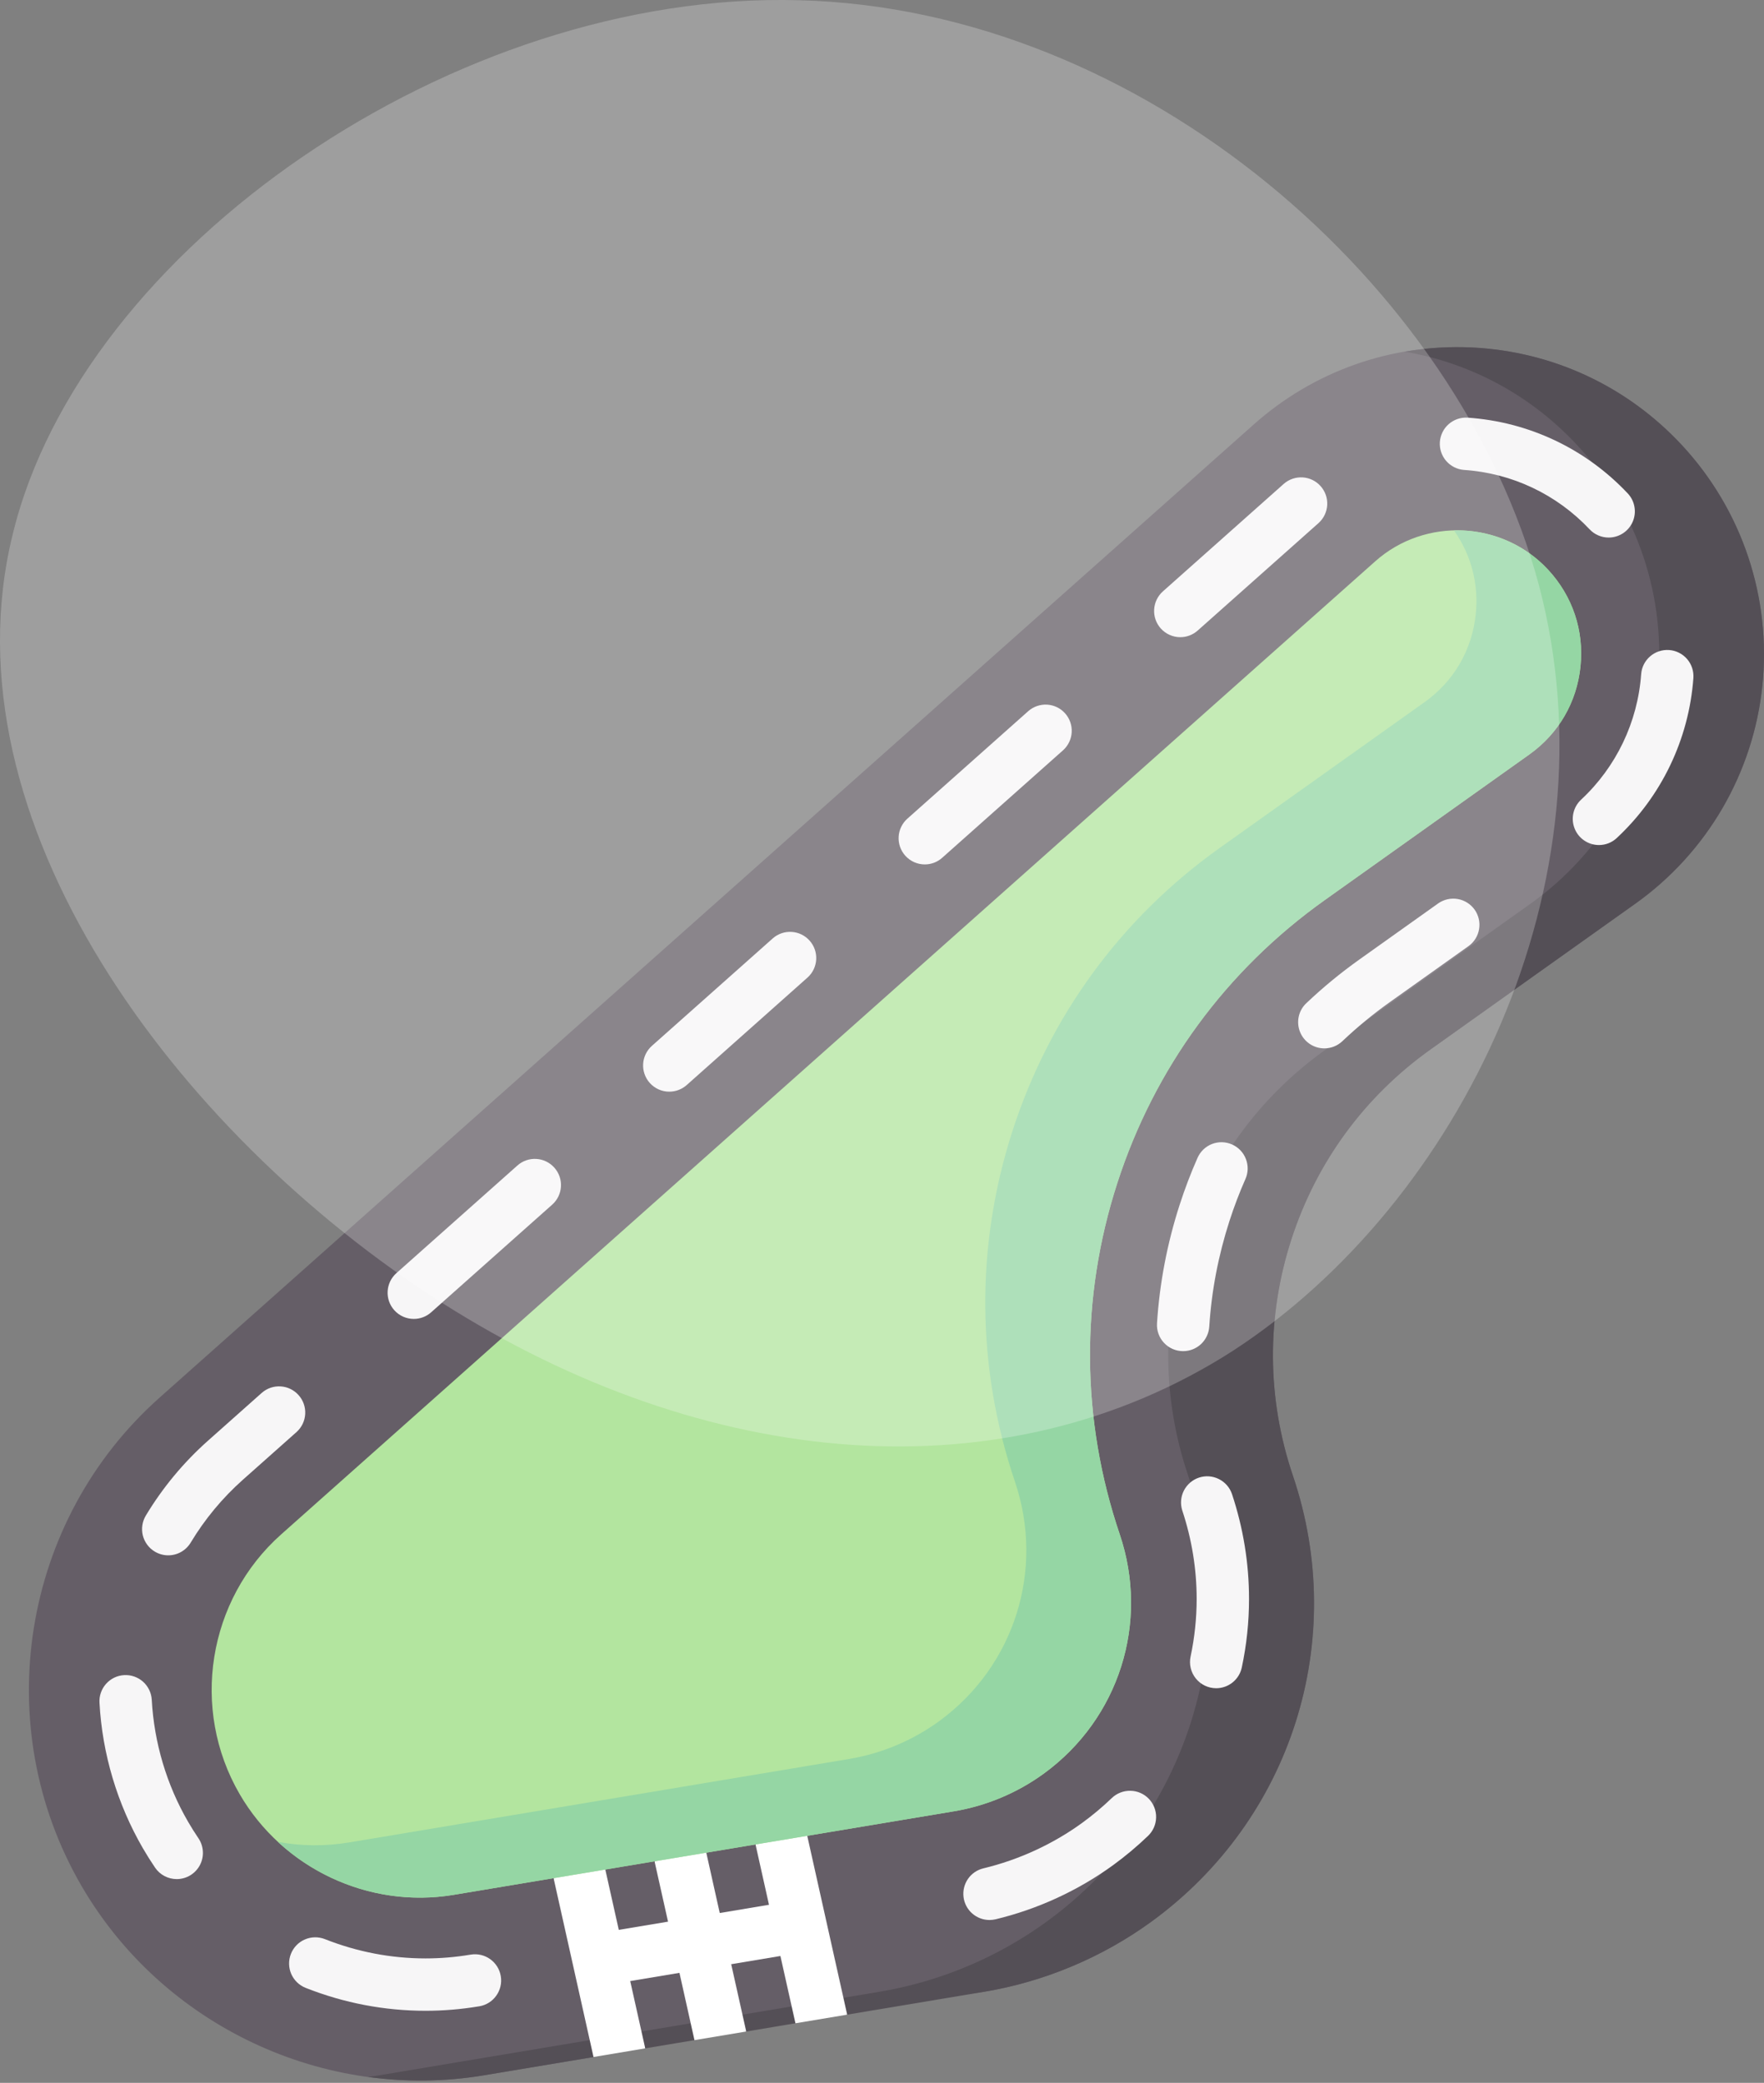 <svg xmlns="http://www.w3.org/2000/svg" width="61" height="72" viewBox="0 0 61 72" fill="none"><rect x="0" y="0" width="61" height="72" fill="#808080" stroke="none"/><path d="M34.036 68.851L21.377 70.62L20.524 71.106L16.736 71.739C11.22 72.659 5.627 70.027 2.817 65.189C-0.395 59.658 0.74 52.561 5.516 48.315L43.352 14.675C45.437 12.821 48.121 11.876 50.91 12.013C53.698 12.15 56.278 13.354 58.176 15.404C59.199 16.51 59.975 17.821 60.453 19.25C60.93 20.679 61.098 22.193 60.944 23.692C60.791 25.19 60.319 26.638 59.562 27.939C58.804 29.24 57.778 30.365 56.551 31.238L49.477 36.27C47.187 37.9 45.519 40.175 44.654 42.851C43.788 45.526 43.808 48.349 44.71 51.014C46.635 56.7 44.67 62.893 39.821 66.424C38.116 67.664 36.116 68.504 34.036 68.851Z" fill="#655E67"></path><path d="M58.176 15.404C56.279 13.354 53.698 12.15 50.91 12.012C50.128 11.975 49.345 12.023 48.573 12.156C50.863 12.548 52.952 13.673 54.554 15.403C55.578 16.509 56.354 17.82 56.831 19.249C57.309 20.678 57.476 22.193 57.323 23.692C57.169 25.189 56.698 26.637 55.94 27.938C55.183 29.239 54.156 30.364 52.929 31.237L45.856 36.27C43.565 37.899 41.897 40.175 41.032 42.85C40.167 45.525 40.187 48.348 41.089 51.013C43.014 56.699 41.049 62.892 36.199 66.423C34.495 67.664 32.495 68.503 30.414 68.85L13.114 71.738C12.984 71.76 12.854 71.777 12.725 71.795C14.057 71.978 15.409 71.959 16.736 71.738L20.524 71.106L21.377 70.62L22.311 70.807L24.016 70.523L24.834 69.988L25.802 70.225L27.507 69.94L28.29 69.508L29.294 69.642L34.036 68.85C36.116 68.503 38.116 67.664 39.821 66.423C44.67 62.892 46.635 56.699 44.71 51.013C43.808 48.348 43.789 45.525 44.654 42.85C45.519 40.175 47.187 37.899 49.477 36.27L56.551 31.237C57.778 30.364 58.804 29.239 59.562 27.938C60.319 26.637 60.791 25.189 60.945 23.691C61.098 22.193 60.931 20.678 60.453 19.249C59.976 17.82 59.199 16.509 58.176 15.404Z" fill="#544F56"></path><path d="M29.285 69.594L27.904 63.411C27.795 62.923 27.311 62.616 26.823 62.725C26.589 62.778 26.385 62.921 26.256 63.124C26.127 63.326 26.084 63.572 26.137 63.806L26.592 65.844L24.889 66.128L24.413 63.994C24.358 63.762 24.214 63.562 24.012 63.435C23.81 63.309 23.566 63.267 23.334 63.319C23.102 63.371 22.899 63.513 22.77 63.713C22.641 63.913 22.596 64.156 22.645 64.389L23.101 66.427L21.398 66.711L20.921 64.577C20.895 64.461 20.846 64.351 20.778 64.254C20.71 64.156 20.623 64.073 20.523 64.01C20.422 63.946 20.31 63.903 20.193 63.882C20.076 63.862 19.956 63.865 19.84 63.891C19.724 63.916 19.614 63.965 19.517 64.033C19.419 64.102 19.337 64.189 19.273 64.289C19.209 64.389 19.166 64.501 19.145 64.618C19.125 64.736 19.128 64.856 19.154 64.972L20.524 71.106L22.31 70.807C22.308 70.791 22.306 70.775 22.302 70.759L21.793 68.481L23.496 68.197L24.015 70.523L25.802 70.225C25.799 70.209 25.797 70.192 25.794 70.176L25.285 67.898L26.987 67.614L27.507 69.94L29.293 69.642C29.291 69.626 29.289 69.61 29.285 69.594Z" fill="white"></path><path d="M14.718 69.508C13.297 69.508 11.901 69.242 10.569 68.716C10.346 68.627 10.167 68.454 10.071 68.234C9.976 68.013 9.972 67.764 10.06 67.541C10.148 67.318 10.321 67.138 10.542 67.043C10.762 66.947 11.011 66.943 11.235 67.031C12.354 67.473 13.526 67.698 14.718 67.698C15.232 67.698 15.746 67.655 16.253 67.57L16.275 67.567C16.768 67.484 17.235 67.817 17.317 68.31C17.4 68.803 17.068 69.27 16.575 69.353L16.552 69.356C15.946 69.457 15.333 69.508 14.718 69.508ZM34.218 66.37C33.996 66.37 33.782 66.288 33.616 66.141C33.45 65.994 33.344 65.79 33.319 65.57C33.293 65.35 33.349 65.128 33.475 64.946C33.602 64.764 33.792 64.635 34.008 64.584C35.232 64.29 36.415 63.746 37.427 63.009C37.786 62.748 38.126 62.462 38.446 62.155C38.619 61.989 38.852 61.898 39.092 61.903C39.332 61.907 39.56 62.007 39.727 62.18C39.893 62.353 39.984 62.586 39.979 62.826C39.974 63.066 39.874 63.294 39.701 63.461C39.322 63.825 38.918 64.163 38.493 64.473C37.289 65.349 35.884 65.996 34.43 66.345C34.36 66.361 34.289 66.37 34.218 66.37ZM6.112 64.956C5.964 64.956 5.819 64.92 5.688 64.851C5.557 64.782 5.445 64.682 5.362 64.559C5.214 64.341 5.074 64.118 4.942 63.891C4.056 62.365 3.536 60.625 3.44 58.858C3.433 58.739 3.45 58.621 3.49 58.508C3.529 58.396 3.59 58.293 3.67 58.204C3.749 58.116 3.845 58.044 3.952 57.992C4.059 57.941 4.176 57.911 4.294 57.905C4.413 57.898 4.532 57.915 4.644 57.955C4.756 57.994 4.86 58.055 4.948 58.134C5.037 58.214 5.109 58.31 5.16 58.417C5.212 58.524 5.241 58.641 5.248 58.759C5.329 60.242 5.764 61.702 6.508 62.981C6.619 63.172 6.736 63.359 6.86 63.541C6.953 63.678 7.006 63.836 7.015 64C7.025 64.165 6.989 64.328 6.912 64.474C6.835 64.619 6.72 64.741 6.579 64.826C6.438 64.911 6.277 64.956 6.112 64.956ZM42.057 58.358C41.922 58.358 41.789 58.328 41.667 58.27C41.545 58.212 41.438 58.127 41.353 58.022C41.268 57.917 41.207 57.795 41.176 57.663C41.144 57.532 41.143 57.395 41.171 57.264C41.31 56.608 41.381 55.941 41.381 55.271C41.381 54.235 41.213 53.206 40.883 52.212C40.811 51.986 40.831 51.739 40.939 51.527C41.047 51.315 41.234 51.153 41.46 51.078C41.686 51.003 41.933 51.02 42.146 51.126C42.36 51.231 42.523 51.416 42.601 51.641C42.993 52.82 43.192 54.041 43.192 55.271C43.192 56.068 43.108 56.862 42.942 57.641C42.899 57.844 42.787 58.026 42.626 58.156C42.465 58.286 42.264 58.358 42.057 58.358ZM5.817 53.764C5.653 53.764 5.492 53.719 5.351 53.634C5.249 53.573 5.16 53.492 5.09 53.396C5.019 53.301 4.968 53.192 4.939 53.077C4.911 52.961 4.905 52.841 4.923 52.724C4.94 52.606 4.981 52.493 5.042 52.391C5.624 51.424 6.349 50.551 7.193 49.801L9.057 48.144C9.237 47.988 9.471 47.909 9.709 47.925C9.946 47.94 10.168 48.049 10.326 48.227C10.485 48.405 10.567 48.638 10.554 48.876C10.542 49.114 10.436 49.337 10.26 49.497L8.396 51.154C7.689 51.783 7.081 52.515 6.594 53.325C6.513 53.459 6.399 53.57 6.263 53.647C6.127 53.724 5.974 53.764 5.817 53.764ZM40.914 46.706C40.79 46.706 40.667 46.681 40.554 46.632C40.44 46.583 40.338 46.511 40.253 46.421C40.168 46.33 40.103 46.224 40.061 46.107C40.019 45.991 40.002 45.867 40.01 45.743C40.098 44.36 40.361 42.982 40.793 41.647C40.971 41.096 41.177 40.554 41.411 40.025C41.459 39.916 41.528 39.817 41.613 39.735C41.699 39.653 41.801 39.588 41.911 39.545C42.022 39.502 42.141 39.482 42.26 39.484C42.378 39.487 42.495 39.513 42.604 39.561C42.713 39.609 42.812 39.678 42.894 39.764C42.976 39.85 43.04 39.951 43.083 40.062C43.126 40.173 43.147 40.291 43.145 40.41C43.142 40.529 43.116 40.646 43.068 40.755C42.859 41.228 42.675 41.712 42.516 42.204C42.131 43.396 41.895 44.626 41.817 45.858C41.802 46.088 41.7 46.303 41.533 46.461C41.365 46.618 41.144 46.706 40.914 46.706ZM14.309 45.592C14.059 45.592 13.811 45.489 13.632 45.288C13.553 45.199 13.492 45.096 13.453 44.983C13.414 44.871 13.398 44.752 13.405 44.633C13.412 44.515 13.442 44.398 13.494 44.291C13.546 44.184 13.618 44.089 13.707 44.01L17.892 40.289C18.266 39.956 18.838 39.99 19.17 40.364C19.503 40.737 19.469 41.31 19.095 41.642L14.91 45.363C14.745 45.511 14.531 45.592 14.309 45.592ZM23.144 37.736C23.016 37.737 22.89 37.71 22.773 37.657C22.657 37.605 22.552 37.528 22.467 37.432C22.388 37.344 22.328 37.24 22.289 37.128C22.25 37.016 22.233 36.897 22.24 36.778C22.247 36.659 22.277 36.543 22.329 36.436C22.381 36.329 22.453 36.233 22.542 36.154L26.728 32.433C26.907 32.277 27.142 32.198 27.379 32.214C27.617 32.229 27.839 32.338 27.997 32.516C28.156 32.694 28.237 32.927 28.225 33.165C28.212 33.403 28.107 33.626 27.931 33.786L23.746 37.508C23.58 37.655 23.366 37.737 23.144 37.736ZM45.796 36.24C45.615 36.24 45.438 36.186 45.288 36.084C45.138 35.983 45.022 35.838 44.955 35.67C44.888 35.502 44.873 35.317 44.911 35.14C44.95 34.963 45.041 34.802 45.173 34.678C45.749 34.131 46.364 33.626 47.011 33.166L49.737 31.226C49.933 31.09 50.175 31.036 50.41 31.077C50.645 31.118 50.854 31.25 50.993 31.444C51.131 31.639 51.187 31.88 51.148 32.115C51.11 32.351 50.98 32.562 50.787 32.702L48.061 34.641C47.483 35.052 46.934 35.504 46.419 35.992C46.251 36.151 46.028 36.24 45.796 36.24ZM31.98 29.881C31.73 29.881 31.482 29.778 31.303 29.577C31.224 29.488 31.163 29.385 31.124 29.272C31.085 29.16 31.069 29.041 31.076 28.922C31.082 28.804 31.113 28.688 31.165 28.581C31.216 28.474 31.289 28.378 31.378 28.299L35.563 24.578C35.743 24.422 35.977 24.343 36.215 24.358C36.453 24.374 36.675 24.482 36.833 24.66C36.991 24.838 37.073 25.072 37.06 25.309C37.048 25.547 36.942 25.77 36.766 25.931L32.581 29.652C32.416 29.8 32.202 29.881 31.98 29.881ZM55.292 29.211C55.111 29.211 54.933 29.157 54.783 29.054C54.632 28.952 54.516 28.807 54.45 28.637C54.383 28.468 54.369 28.283 54.409 28.106C54.449 27.928 54.542 27.767 54.675 27.643C55.89 26.512 56.632 24.962 56.752 23.306C56.788 22.808 57.223 22.434 57.721 22.47C57.839 22.478 57.955 22.51 58.061 22.564C58.168 22.617 58.262 22.691 58.34 22.781C58.418 22.871 58.477 22.975 58.514 23.088C58.552 23.201 58.566 23.32 58.558 23.439C58.404 25.55 57.458 27.526 55.909 28.968C55.742 29.125 55.521 29.212 55.292 29.211ZM40.815 22.026C40.687 22.026 40.561 21.999 40.444 21.946C40.327 21.894 40.223 21.817 40.138 21.722C40.059 21.633 39.998 21.529 39.959 21.417C39.92 21.305 39.904 21.186 39.911 21.067C39.918 20.948 39.948 20.832 40 20.725C40.052 20.618 40.124 20.522 40.213 20.443L44.398 16.722C44.578 16.566 44.812 16.488 45.05 16.503C45.288 16.518 45.51 16.627 45.668 16.805C45.826 16.983 45.908 17.216 45.896 17.454C45.883 17.692 45.778 17.915 45.602 18.076L41.416 21.797C41.251 21.944 41.037 22.026 40.815 22.026ZM55.629 18.582C55.505 18.582 55.383 18.557 55.27 18.508C55.156 18.459 55.054 18.388 54.97 18.298C53.827 17.085 52.283 16.355 50.623 16.244C50.385 16.225 50.165 16.113 50.009 15.933C49.853 15.752 49.775 15.518 49.791 15.28C49.807 15.043 49.916 14.821 50.094 14.663C50.273 14.505 50.506 14.424 50.744 14.437C52.861 14.579 54.83 15.509 56.287 17.055C56.409 17.184 56.49 17.345 56.52 17.52C56.551 17.694 56.53 17.873 56.46 18.035C56.39 18.198 56.274 18.336 56.126 18.433C55.978 18.53 55.806 18.582 55.629 18.582Z" fill="#F7F6F7"></path><path d="M9.721 53.042C7.181 55.301 6.578 59.075 8.286 62.017C9.78 64.59 12.755 65.99 15.688 65.5L32.989 62.612C34.111 62.424 35.174 61.978 36.095 61.309C38.699 59.413 39.754 56.088 38.72 53.035C37.379 49.072 37.35 44.876 38.636 40.898C39.922 36.921 42.402 33.538 45.808 31.115L52.881 26.083C53.897 25.36 54.526 24.279 54.654 23.039C54.781 21.799 54.384 20.612 53.537 19.696C51.966 17.999 49.284 17.867 47.558 19.402L9.721 53.042Z" fill="#B3E59F"></path><path d="M53.537 19.697C52.672 18.763 51.471 18.304 50.278 18.335C50.872 19.175 51.139 20.183 51.032 21.229C50.904 22.47 50.275 23.55 49.26 24.273L42.186 29.305C38.78 31.728 36.3 35.111 35.014 39.088C33.728 43.066 33.758 47.263 35.099 51.224C36.132 54.278 35.077 57.603 32.473 59.499C31.552 60.168 30.489 60.614 29.367 60.803L12.066 63.69C11.253 63.825 10.422 63.819 9.611 63.67C11.22 65.157 13.466 65.872 15.688 65.501L32.989 62.613C34.111 62.425 35.174 61.979 36.095 61.31C38.699 59.414 39.754 56.089 38.72 53.035C37.379 49.073 37.35 44.877 38.636 40.899C39.922 36.922 42.402 33.539 45.808 31.116L52.881 26.084C53.897 25.361 54.526 24.28 54.654 23.04C54.781 21.8 54.384 20.613 53.537 19.697Z" fill="#95D6A4"></path><path d="M0.438 18.477C-1.992 28.349 6.065 39.157 15.274 45.029C24.439 50.859 34.756 51.753 42.643 46.689C50.487 41.583 55.944 30.519 53.215 20.222C50.444 9.881 39.531 0.307 27.637 0.009C15.743 -0.331 2.825 8.605 0.438 18.477Z" fill="white" fill-opacity="0.24"></path></svg>